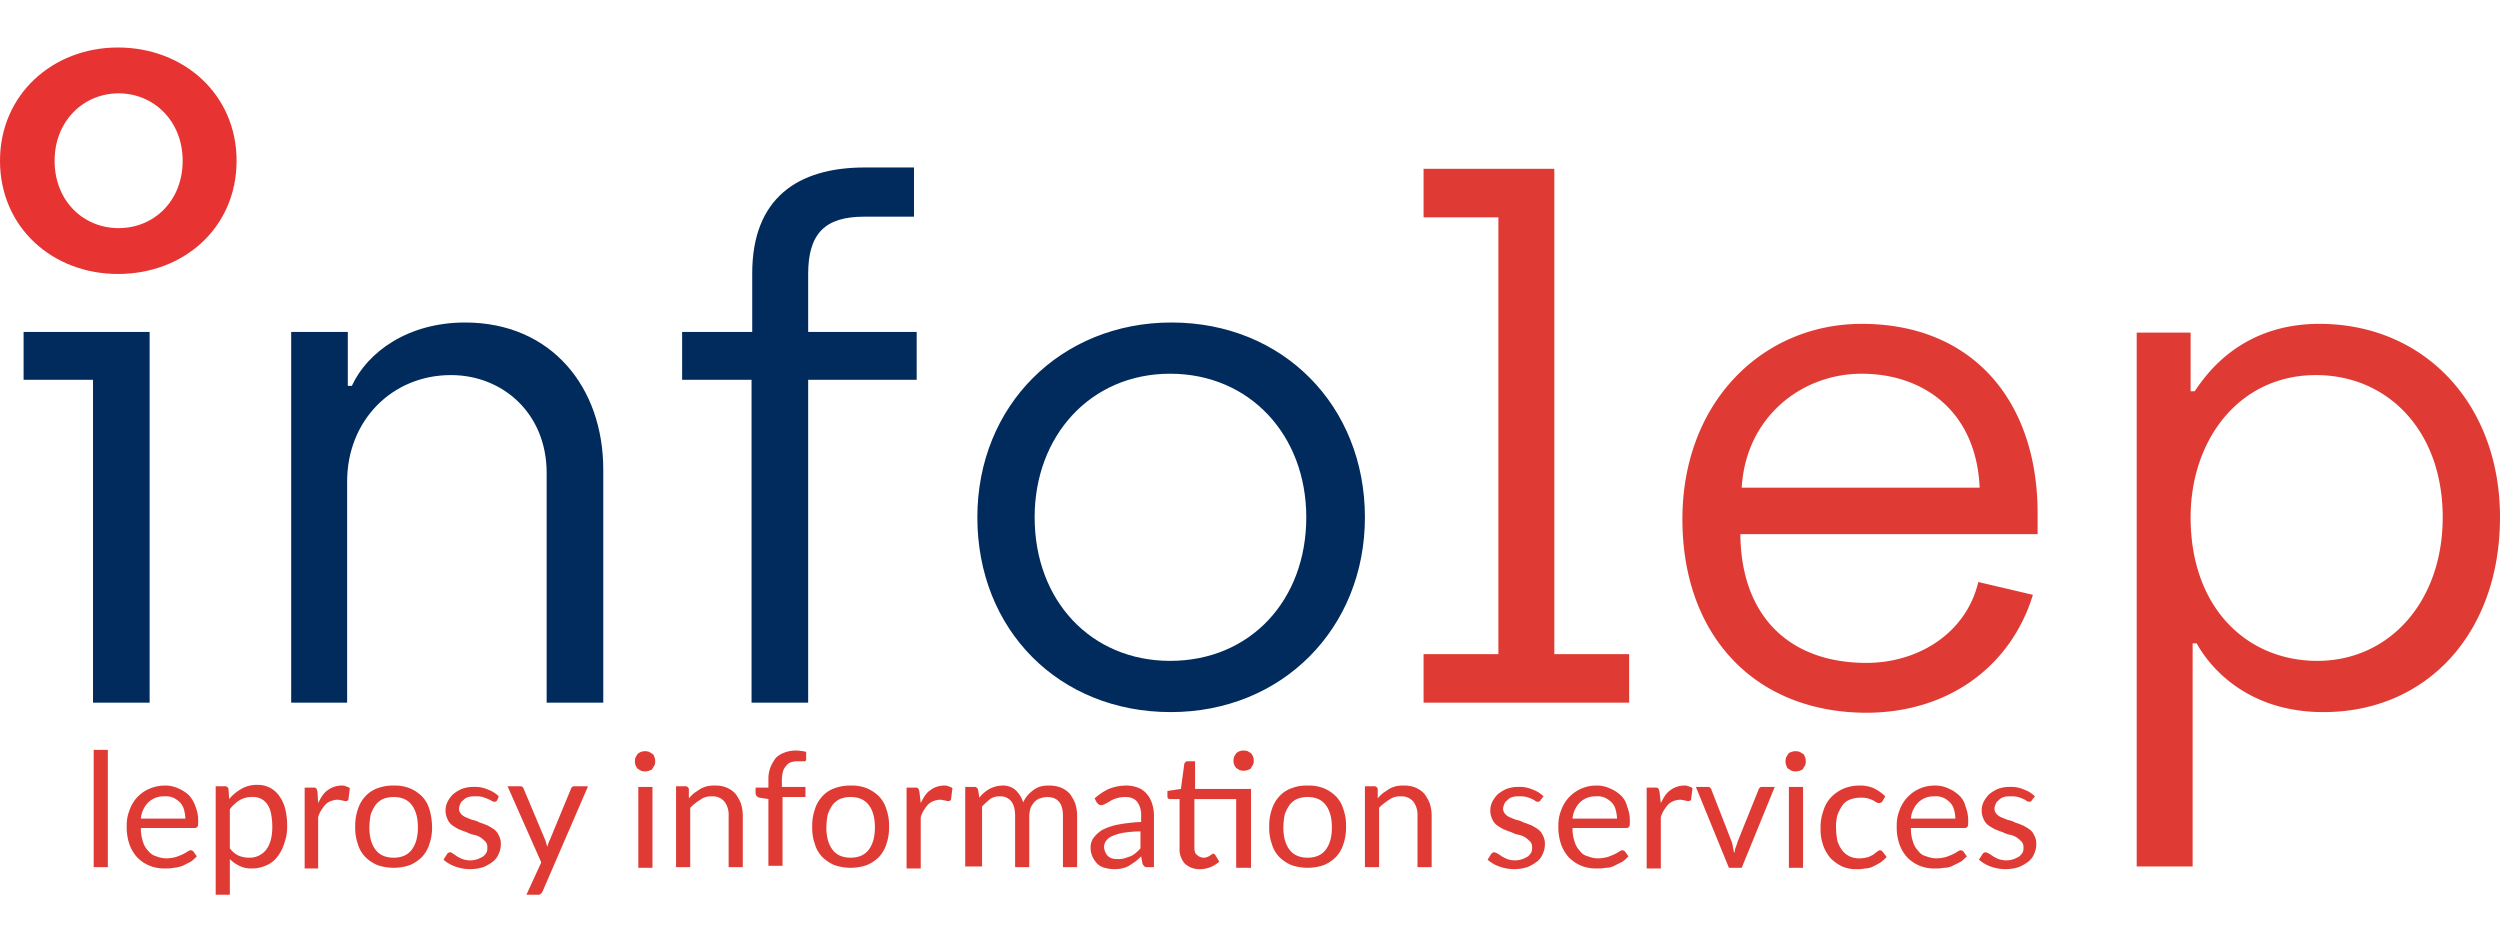 <svg id="Layer_1" data-name="Layer 1" xmlns="http://www.w3.org/2000/svg" width="130" height="49" viewBox="0 0 1000 338.928">
    <defs>
        <style>
            .cls-2{fill:#012b5c}.cls-3{fill:#df3b34}
        </style>
    </defs>
    <path d="M21.839 45.295c0-15.907 11.593-26.961 25.613-26.961s25.614 11.054 25.614 26.961c0 16.177-11.594 26.962-25.614 26.962S21.84 61.472 21.84 45.295zM0 45.295C0 71.987 21.03 90.59 47.183 90.59c26.422 0 47.452-18.603 47.452-45.295C94.635 18.873 73.605 0 47.183 0 21.03 0 0 18.873 0 45.295z" fill="#e73331"/>
    <path class="cls-2" d="M37.476 132.92H9.436v-19.143h50.418v148.288H37.207V132.92zM116.473 113.777h22.648v21.57h1.618c6.2-13.481 22.378-25.344 45.295-25.344 34.51 0 55.271 25.883 55.271 58.776v93.286h-22.648v-91.938c0-23.726-17.525-39.094-38.285-39.094-23.456 0-41.52 18.064-41.52 42.599v88.433h-22.379zM300.62 132.92h-27.77v-19.143h28.04V90.321c0-29.927 18.064-42.33 45.025-42.33h19.682v19.682h-19.951c-15.638 0-22.378 6.74-22.378 22.917v23.187h43.408v19.143h-43.408v129.145H300.62zM390.941 187.921c0-44.756 33.432-77.918 77.649-77.918 44.756 0 77.38 33.432 77.38 77.918s-33.163 77.919-77.65 77.919c-44.756 0-77.379-32.893-77.379-77.919zm131.572 0c0-32.893-22.648-57.428-54.462-57.428s-54.193 24.805-54.193 57.428c0 33.432 22.648 57.428 54.193 57.428 32.084 0 54.462-24.265 54.462-57.428z"/>
    <path class="cls-3" d="M569.426 242.653h29.927V67.943h-29.927V48.53h52.305v194.123h29.927v19.412h-82.232zM672.958 188.73c0-47.183 32.353-78.188 71.717-78.188 44.756 0 70.37 31.275 70.37 75.761v8.359h-118.9c.27 32.893 19.681 51.496 50.417 51.496 20.76 0 39.903-11.863 44.756-32.354l21.84 5.123c-8.359 27.5-32.624 47.182-66.865 47.182-45.295-.27-73.335-31.814-73.335-77.379zm118.9-12.672c-1.348-30.736-22.648-45.565-47.183-45.565-24.265 0-46.374 17.525-47.991 45.565zM854.678 114.047h21.569v23.456h1.618c3.774-5.392 17.525-26.961 49.878-26.961 42.06 0 72.257 32.084 72.257 77.38 0 45.834-28.849 77.918-70.639 77.918-31.006 0-45.834-18.604-50.688-27.5h-1.617v89.242h-22.378zm122.405 73.874c0-34.78-22.109-56.888-50.688-56.888-30.736 0-50.148 25.883-50.148 56.888 0 36.398 22.648 57.428 50.687 57.428 28.85 0 50.149-23.726 50.149-57.428zM43.138 280.938v46.913h-5.662v-46.913zM78.727 323.537a17.442 17.442 0 01-2.426 2.157l-3.235 1.618a13.377 13.377 0 01-3.505.809 15.374 15.374 0 01-3.505.27 15.819 15.819 0 01-6.202-1.08 15.3 15.3 0 01-4.853-3.235 15.133 15.133 0 01-3.235-5.392 20.662 20.662 0 01-1.079-7.28 15.818 15.818 0 011.079-6.2 14.26 14.26 0 017.819-8.628 15.994 15.994 0 016.2-1.348 12.071 12.071 0 015.393 1.078 14.485 14.485 0 014.314 2.696 12.898 12.898 0 012.696 4.584 14.985 14.985 0 011.079 6.2c0 .81 0 1.619-.27 1.888a1.4 1.4 0 01-1.078.54h-21.57a16.213 16.213 0 00.81 5.392 8.69 8.69 0 002.156 3.774 6.27 6.27 0 003.236 2.157 10.818 10.818 0 004.044.809 15.912 15.912 0 003.774-.54 27.972 27.972 0 002.697-1.078 11.72 11.72 0 001.887-1.078c.539-.27.809-.54 1.348-.54a1.4 1.4 0 011.078.54zm-4.583-15.098a13.66 13.66 0 00-.54-3.505 6.427 6.427 0 00-1.617-2.966 9.684 9.684 0 00-2.696-1.887 7.4 7.4 0 00-3.505-.54 8.745 8.745 0 00-6.47 2.427 10.38 10.38 0 00-2.967 6.47h17.795zM91.669 300.62a17.657 17.657 0 014.853-4.044 11.817 11.817 0 016.201-1.618 10.29 10.29 0 018.897 4.314 15.031 15.031 0 012.427 5.123 27.822 27.822 0 01.809 7.01 18.615 18.615 0 01-1.079 6.74 16.868 16.868 0 01-2.696 5.392 10.82 10.82 0 01-4.314 3.505 13.726 13.726 0 01-5.931 1.348 10.264 10.264 0 01-5.123-1.078 12.153 12.153 0 01-3.774-2.696v14.29h-5.662v-43.409h3.505a1.478 1.478 0 011.617 1.079zm.27 19.682a9.003 9.003 0 003.505 2.966 10.818 10.818 0 004.044.808 8.34 8.34 0 007.01-3.235c1.617-2.157 2.426-5.123 2.426-9.167a27.811 27.811 0 00-.539-5.392 9.453 9.453 0 00-1.618-3.775 6.846 6.846 0 00-2.696-2.157 7.4 7.4 0 00-3.505-.539 9.31 9.31 0 00-4.853 1.348 15.384 15.384 0 00-3.774 3.505zM127.258 302.238c1.078-2.157 2.157-4.044 3.775-5.123a9.317 9.317 0 015.392-1.887 3.997 3.997 0 011.887.27c.54.269 1.079.269 1.618.808l-.54 4.314c0 .54-.539.809-1.078.809a2.931 2.931 0 01-1.348-.27c-.54 0-1.348-.27-1.887-.27a7.976 7.976 0 00-2.696.54 5.87 5.87 0 00-2.157 1.348 14.96 14.96 0 00-1.618 2.157 9.967 9.967 0 00-1.348 2.966v20.49h-5.392v-32.353h3.235a2.02 2.02 0 011.348.27c.27.269.27.538.54 1.347zM157.455 295.228a16.315 16.315 0 016.47 1.078 15.3 15.3 0 014.854 3.236 12.22 12.22 0 012.965 5.122 25.54 25.54 0 011.079 7.01 20.105 20.105 0 01-1.079 7.01 13.52 13.52 0 01-2.965 5.123 15.301 15.301 0 01-4.853 3.235 19.952 19.952 0 01-12.942 0 15.3 15.3 0 01-4.853-3.235 12.22 12.22 0 01-2.966-5.123 19.153 19.153 0 01-1.078-7.01 20.105 20.105 0 011.078-7.01 13.519 13.519 0 012.966-5.122 11.848 11.848 0 014.853-3.236 17.188 17.188 0 016.47-1.078zm0 28.849q4.853 0 7.28-3.236t2.426-8.897q0-5.662-2.427-8.897t-7.28-3.236a11.178 11.178 0 00-4.313.809 8.428 8.428 0 00-2.966 2.427 16.472 16.472 0 00-1.887 3.774 29.864 29.864 0 00-.54 5.123q0 5.662 2.427 8.897 2.427 3.236 7.28 3.236zM198.975 300.89c-.27.539-.539.808-1.078.808a1.62 1.62 0 01-1.078-.27 8.97 8.97 0 00-1.618-.808 18.565 18.565 0 00-2.157-.809 10.108 10.108 0 00-2.966-.27 8.31 8.31 0 00-2.696.27 4.346 4.346 0 00-1.887 1.079c-.54.539-1.079.808-1.348 1.617a4.998 4.998 0 00-.54 1.888 3.061 3.061 0 00.81 2.157 4.836 4.836 0 001.887 1.348 27.975 27.975 0 002.696 1.078 9.66 9.66 0 012.965 1.079c1.079.27 2.157.808 2.966 1.078a23.708 23.708 0 012.696 1.618 5.871 5.871 0 011.888 2.426 6.404 6.404 0 01.809 3.236 9.003 9.003 0 01-.81 4.044 7.36 7.36 0 01-2.426 3.235 17.19 17.19 0 01-3.774 2.157 17.54 17.54 0 01-11.324-.27 14.7 14.7 0 01-4.584-2.696l1.348-2.156c.27-.27.27-.54.54-.54a.99.99 0 01.808-.27 2.044 2.044 0 011.079.54 16.53 16.53 0 011.618 1.078 16.008 16.008 0 002.156 1.079 10.056 10.056 0 003.236.539 9.693 9.693 0 002.966-.54 16.012 16.012 0 002.157-1.078 7.148 7.148 0 001.348-1.617 5.256 5.256 0 00.27-2.157 3.061 3.061 0 00-.81-2.157 11.727 11.727 0 00-1.887-1.618 8.074 8.074 0 00-2.696-1.078 9.66 9.66 0 01-2.966-1.079c-1.078-.27-2.157-.809-2.966-1.078a23.708 23.708 0 01-2.696-1.618 5.872 5.872 0 01-1.887-2.426 7.998 7.998 0 010-7.01 11.972 11.972 0 012.157-2.966 15.285 15.285 0 013.505-2.157 13.06 13.06 0 014.853-.809 12.505 12.505 0 015.662 1.079 11.741 11.741 0 014.314 2.696zM235.104 295.767l-18.064 41.79a3.722 3.722 0 01-.81 1.079 2.02 2.02 0 01-1.347.27h-4.314l5.931-12.942-13.48-30.467h4.853c.539 0 .809 0 1.078.27s.54.54.54.809l8.627 20.49c.27.81.54 1.888.809 2.697a13.142 13.142 0 011.078-2.966l8.358-20.221c0-.27.27-.54.54-.809s.539-.27 1.078-.27h5.123zM262.065 285.522a3.42 3.42 0 01-.27 1.617c-.269.54-.539.81-.808 1.348s-.81.54-1.348.81a4.988 4.988 0 01-3.236 0c-.539-.27-.809-.54-1.348-.81a5.893 5.893 0 01-.809-1.348 4.988 4.988 0 010-3.235c.27-.54.54-.809.81-1.348a5.891 5.891 0 011.347-.809 4.988 4.988 0 013.236 0c.539.27.809.54 1.348.809s.539.809.809 1.348a3.42 3.42 0 01.27 1.618zm-1.078 10.245v32.354h-5.662v-32.354zM275.546 300.35a16.267 16.267 0 012.157-2.156l2.426-1.618a11.265 11.265 0 012.697-1.079 13.125 13.125 0 013.235-.27 11.62 11.62 0 014.583.81 10.26 10.26 0 013.505 2.426 17.19 17.19 0 012.157 3.775 15.698 15.698 0 01.81 5.122v20.491h-5.663v-20.49a8.846 8.846 0 00-1.617-5.663 6.115 6.115 0 00-5.123-2.156 7.058 7.058 0 00-4.584 1.348 21.26 21.26 0 00-4.044 3.235v23.726h-5.662v-32.354h3.505a1.478 1.478 0 011.618 1.079zM307.36 328.12v-27.5l-3.505-.54a1.906 1.906 0 01-1.617-1.617v-2.426h5.122V292.8a13.061 13.061 0 01.81-4.853 17.19 17.19 0 012.156-3.774 9.512 9.512 0 013.505-2.157 12.593 12.593 0 014.584-.81 20.81 20.81 0 014.044.54v2.966a.715.715 0 01-.809.809h-2.157a8.31 8.31 0 00-2.696.27 3.705 3.705 0 00-2.157 1.347 5.871 5.871 0 00-1.348 2.157 11.965 11.965 0 00-.54 3.505v2.966h9.437v4.044h-9.167v27.501h-5.662zM340.253 295.228a16.316 16.316 0 016.471 1.078 15.3 15.3 0 014.853 3.236 12.22 12.22 0 012.966 5.122 19.154 19.154 0 011.078 7.01 20.105 20.105 0 01-1.078 7.01 13.52 13.52 0 01-2.966 5.123 15.3 15.3 0 01-4.853 3.235 19.952 19.952 0 01-12.941 0 15.3 15.3 0 01-4.853-3.235 12.22 12.22 0 01-2.966-5.123 19.153 19.153 0 01-1.079-7.01 20.104 20.104 0 011.079-7.01 13.52 13.52 0 012.966-5.122 11.848 11.848 0 014.853-3.236 18.125 18.125 0 016.47-1.078zm0 28.849q4.853 0 7.28-3.236t2.427-8.897q0-5.662-2.427-8.897t-7.28-3.236a11.178 11.178 0 00-4.313.809 8.428 8.428 0 00-2.966 2.427 16.47 16.47 0 00-1.887 3.774 29.863 29.863 0 00-.54 5.123q0 5.662 2.427 8.897 2.426 3.236 7.28 3.236zM368.293 302.238c1.079-2.157 2.157-4.044 3.775-5.123a9.317 9.317 0 015.392-1.887 3.997 3.997 0 011.888.27c.539.269 1.078.269 1.617.808l-.539 4.314c0 .54-.54.809-1.078.809a2.931 2.931 0 01-1.349-.27c-.539 0-1.348-.27-1.887-.27a7.976 7.976 0 00-2.696.54 5.87 5.87 0 00-2.157 1.348 14.957 14.957 0 00-1.618 2.157 9.967 9.967 0 00-1.348 2.966v20.49h-5.662v-32.353h3.236a2.02 2.02 0 011.348.27c.27.269.27.538.54 1.347zM386.088 328.12v-32.353h3.505a1.478 1.478 0 011.618 1.078l.539 3.236a12.692 12.692 0 014.044-3.505 11.152 11.152 0 015.123-1.348 7.344 7.344 0 015.392 1.887 11.283 11.283 0 012.966 4.853 11.134 11.134 0 011.887-2.966 17.442 17.442 0 012.427-2.157 9.967 9.967 0 012.965-1.348 13.127 13.127 0 013.236-.27 12.596 12.596 0 014.583.81 10.26 10.26 0 013.505 2.426 17.19 17.19 0 012.157 3.775 15.698 15.698 0 01.809 5.122v20.491h-5.662v-20.49c0-2.427-.54-4.584-1.618-5.663-1.078-1.348-2.696-1.887-4.853-1.887a9.579 9.579 0 00-2.696.54 5.87 5.87 0 00-2.157 1.347 9.41 9.41 0 00-1.617 2.427 13.533 13.533 0 00-.54 3.235v20.491h-5.662v-20.49c0-2.697-.539-4.584-1.617-5.932a5.554 5.554 0 00-4.584-1.887 6.19 6.19 0 00-3.774 1.078 32.31 32.31 0 00-3.236 2.966v23.995h-6.74zM437.854 300.35a23.003 23.003 0 015.662-3.774 18.774 18.774 0 016.74-1.348 13.062 13.062 0 014.853.809 8.21 8.21 0 013.505 2.426 10.579 10.579 0 012.157 3.775 15.268 15.268 0 01.809 4.853v20.76h-2.427a2.02 2.02 0 01-1.348-.27 3.723 3.723 0 01-.809-1.078l-.539-2.966a17.445 17.445 0 01-2.426 2.157l-2.427 1.618a9.658 9.658 0 01-2.966 1.078 13.125 13.125 0 01-3.235.27 13.659 13.659 0 01-3.505-.54 6.427 6.427 0 01-2.966-1.617 9.683 9.683 0 01-1.887-2.696 8.612 8.612 0 01-.809-3.775 6.74 6.74 0 011.079-3.774 13.81 13.81 0 013.505-3.236 23.446 23.446 0 016.2-2.157 70.755 70.755 0 019.437-1.078v-2.427a8.846 8.846 0 00-1.617-5.662c-1.079-1.348-2.697-1.887-4.853-1.887a11.966 11.966 0 00-3.505.54 10.567 10.567 0 00-2.427 1.078 15.464 15.464 0 01-1.887 1.078 3.832 3.832 0 01-1.618.54 1.62 1.62 0 01-1.078-.27l-.81-.809zm18.334 13.212a45.445 45.445 0 00-6.74.539 18.51 18.51 0 00-4.584 1.348 5.871 5.871 0 00-2.427 1.887 4.349 4.349 0 00-.809 2.427 5.08 5.08 0 00.54 2.157 5.64 5.64 0 001.078 1.617c.54.27 1.079.81 1.618.81a5.256 5.256 0 002.157.269 8.311 8.311 0 002.696-.27l2.426-.809a9.458 9.458 0 002.157-1.348 12.455 12.455 0 001.888-1.887zM500.135 328.12h-5.662v-27.5h-16.716v19.412c0 1.348.27 2.427 1.078 2.966a4.015 4.015 0 002.427 1.078 3.42 3.42 0 001.617-.27c.54-.269.81-.269 1.079-.538s.54-.27.809-.54a.835.835 0 01.539-.27c.27 0 .54.27.809.54l1.617 2.696a15.285 15.285 0 01-3.505 2.157 11.177 11.177 0 01-4.313.809 8.393 8.393 0 01-5.932-2.157 8.625 8.625 0 01-2.157-6.201V300.62h-3.774a.953.953 0 01-1.079-1.078v-2.157l5.392-.81 1.349-9.975c0-.27.27-.54.539-.809a.99.99 0 01.809-.27h2.965v11.055h22.378v31.545zm1.348-42.868a3.42 3.42 0 01-.27 1.618c-.27.539-.539.809-.809 1.348s-.808.54-1.348.809a4.988 4.988 0 01-3.235 0c-.54-.27-.809-.54-1.348-.81a5.893 5.893 0 01-.809-1.347 4.988 4.988 0 010-3.236c.27-.539.54-.808.809-1.348a5.89 5.89 0 011.348-.809 4.988 4.988 0 013.235 0c.54.27.81.54 1.348.81a5.893 5.893 0 01.81 1.347 3.42 3.42 0 01.269 1.618zM523.052 295.228a16.315 16.315 0 016.47 1.078 15.3 15.3 0 014.854 3.236 12.22 12.22 0 012.966 5.122 19.153 19.153 0 011.078 7.01 20.105 20.105 0 01-1.078 7.01 13.52 13.52 0 01-2.966 5.123 15.301 15.301 0 01-4.853 3.235 19.952 19.952 0 01-12.942 0 15.3 15.3 0 01-4.853-3.235 12.22 12.22 0 01-2.966-5.123 19.153 19.153 0 01-1.078-7.01 20.105 20.105 0 011.078-7.01 13.52 13.52 0 012.966-5.122 11.848 11.848 0 014.853-3.236 16.315 16.315 0 016.471-1.078zm0 28.849q4.853 0 7.28-3.236t2.426-8.897q0-5.662-2.426-8.897t-7.28-3.236a11.178 11.178 0 00-4.314.809 8.429 8.429 0 00-2.966 2.427 16.472 16.472 0 00-1.887 3.774 29.86 29.86 0 00-.54 5.123q0 5.662 2.427 8.897 2.427 3.236 7.28 3.236zM551.092 300.35a16.269 16.269 0 012.157-2.156l2.426-1.618a11.266 11.266 0 012.697-1.079 13.125 13.125 0 013.235-.27 11.62 11.62 0 014.583.81 10.261 10.261 0 013.505 2.426 17.188 17.188 0 012.157 3.775 15.699 15.699 0 01.81 5.122v20.491h-5.663v-20.49a8.846 8.846 0 00-1.618-5.663 6.115 6.115 0 00-5.122-2.156 7.058 7.058 0 00-4.584 1.348 21.263 21.263 0 00-4.044 3.235v23.726h-5.662v-32.354h3.505a1.478 1.478 0 011.618 1.079zM616.339 300.89c-.27.539-.54.808-1.079.808a1.62 1.62 0 01-1.078-.27 5.891 5.891 0 00-1.348-.808 18.558 18.558 0 00-2.157-.809 10.108 10.108 0 00-2.966-.27 8.31 8.31 0 00-2.696.27 4.346 4.346 0 00-1.887 1.079c-.54.539-1.079.808-1.349 1.617a4.998 4.998 0 00-.539 1.888 3.061 3.061 0 00.81 2.157 4.836 4.836 0 001.886 1.348 27.975 27.975 0 002.697 1.078 9.66 9.66 0 012.965 1.079c1.079.27 2.157.808 2.966 1.078a23.712 23.712 0 012.696 1.618 5.871 5.871 0 011.888 2.426 6.405 6.405 0 01.808 3.236 9.003 9.003 0 01-.808 4.044 7.361 7.361 0 01-2.427 3.235 17.189 17.189 0 01-3.775 2.157 17.54 17.54 0 01-11.323-.27 14.7 14.7 0 01-4.584-2.696l1.348-2.156c.27-.27.27-.54.54-.54a.99.99 0 01.808-.27 4.555 4.555 0 011.348.54 16.527 16.527 0 011.618 1.078 16.01 16.01 0 002.157 1.079 10.055 10.055 0 003.235.539 9.693 9.693 0 002.966-.54 16.01 16.01 0 002.157-1.078 7.15 7.15 0 001.348-1.617 5.256 5.256 0 00.27-2.157 3.061 3.061 0 00-.81-2.157 11.726 11.726 0 00-1.886-1.618 8.073 8.073 0 00-2.697-1.078 9.66 9.66 0 01-2.965-1.079c-1.079-.27-2.157-.809-2.966-1.078a23.713 23.713 0 01-2.696-1.618 5.872 5.872 0 01-1.888-2.426 7.998 7.998 0 010-7.01 11.972 11.972 0 012.157-2.966 15.284 15.284 0 013.505-2.157 13.06 13.06 0 014.853-.809 12.505 12.505 0 015.662 1.079 11.742 11.742 0 014.314 2.696zM651.388 323.537a17.445 17.445 0 01-2.426 2.157l-3.235 1.618a7.463 7.463 0 01-3.505.809 15.374 15.374 0 01-3.505.27 15.819 15.819 0 01-6.201-1.08 15.3 15.3 0 01-4.854-3.235 15.133 15.133 0 01-3.235-5.392 20.662 20.662 0 01-1.078-7.28 15.819 15.819 0 011.078-6.2 14.797 14.797 0 0114.02-9.976 12.071 12.071 0 015.392 1.078 14.485 14.485 0 014.314 2.696 8.707 8.707 0 012.696 4.584 14.985 14.985 0 011.079 6.2c0 .81 0 1.619-.27 1.888a1.4 1.4 0 01-1.078.54h-21.57a16.213 16.213 0 00.81 5.392 8.69 8.69 0 002.156 3.774 5.367 5.367 0 003.236 2.157 10.818 10.818 0 004.044.809 15.912 15.912 0 003.774-.54 27.97 27.97 0 002.697-1.078 11.725 11.725 0 001.887-1.078c.54-.27.809-.54 1.348-.54a1.4 1.4 0 011.078.54zm-4.583-15.098a13.659 13.659 0 00-.54-3.505 6.428 6.428 0 00-1.617-2.966 9.685 9.685 0 00-2.696-1.887 7.4 7.4 0 00-3.505-.54 8.745 8.745 0 00-6.47 2.427 10.38 10.38 0 00-2.966 6.47h17.794zM664.33 302.238c1.078-2.157 2.157-4.044 3.775-5.123a9.317 9.317 0 015.392-1.887 3.997 3.997 0 011.887.27c.54.269 1.079.269 1.618.808l-.54 4.314c0 .54-.539.809-1.078.809a2.932 2.932 0 01-1.348-.27c-.54 0-1.348-.27-1.887-.27a7.976 7.976 0 00-2.696.54 5.87 5.87 0 00-2.157 1.348 14.962 14.962 0 00-1.618 2.157 9.968 9.968 0 00-1.348 2.966v20.49h-5.662v-32.353h3.235a2.02 2.02 0 011.348.27c.27.269.27.538.54 1.347zM709.895 295.767l-13.211 32.354h-5.123l-13.211-32.354h4.583c.54 0 .81 0 1.079.27s.54.539.54.808l8.088 20.76a7.872 7.872 0 01.539 2.427c.27.81.27 1.618.539 2.157.27-.809.27-1.618.54-2.157a25.446 25.446 0 00.808-2.426l8.358-20.76c0-.27.27-.54.54-.81s.539-.269 1.078-.269zM722.297 285.522a3.42 3.42 0 01-.27 1.617c-.27.54-.539.81-.808 1.348s-.81.54-1.348.81a4.988 4.988 0 01-3.236 0c-.54-.27-.809-.54-1.348-.81s-.54-.808-.809-1.348a4.988 4.988 0 010-3.235c.27-.54.54-.809.81-1.348s.808-.54 1.347-.809a4.988 4.988 0 013.236 0c.539.27.808.54 1.348.809s.539.809.808 1.348a3.42 3.42 0 01.27 1.618zm-1.078 10.245v32.354h-5.662v-32.354zM753.033 301.429c-.27.27-.27.54-.54.54s-.269.269-.808.269a2.038 2.038 0 01-1.078-.27c-.54-.27-.81-.54-1.348-.809a18.558 18.558 0 00-2.157-.808 10.108 10.108 0 00-2.966-.27 11.178 11.178 0 00-4.314.809 6.592 6.592 0 00-2.966 2.426 16.472 16.472 0 00-1.887 3.775 15.76 15.76 0 00-.54 5.122 27.164 27.164 0 00.54 5.123 12.349 12.349 0 001.887 3.775 8.427 8.427 0 002.966 2.426 9.005 9.005 0 004.044.81 13.659 13.659 0 003.505-.54 16.01 16.01 0 002.157-1.079c.54-.539 1.079-.808 1.348-1.078a2.044 2.044 0 011.079-.54 1.4 1.4 0 011.078.54l1.618 2.157a17.445 17.445 0 01-2.427 2.157 29.407 29.407 0 01-2.966 1.617 7.178 7.178 0 01-3.235.81 14.243 14.243 0 01-3.505.269 13.26 13.26 0 01-5.662-1.079 17.712 17.712 0 01-4.583-3.235 15.98 15.98 0 01-2.966-5.123 19.153 19.153 0 01-1.078-7.01 18.616 18.616 0 011.078-6.74 13.214 13.214 0 012.966-5.392 16.004 16.004 0 014.853-3.505 16.291 16.291 0 016.47-1.348 13.715 13.715 0 015.932 1.078 17.711 17.711 0 014.584 3.235zM786.735 323.537a17.445 17.445 0 01-2.427 2.157q-1.617.81-3.235 1.618a7.463 7.463 0 01-3.505.809 15.374 15.374 0 01-3.505.27 15.819 15.819 0 01-6.201-1.08 15.3 15.3 0 01-4.853-3.235 15.132 15.132 0 01-3.235-5.392 20.662 20.662 0 01-1.079-7.28 15.819 15.819 0 011.079-6.2 14.797 14.797 0 0114.02-9.976 12.071 12.071 0 015.392 1.078 14.485 14.485 0 014.314 2.696 8.706 8.706 0 012.696 4.584 14.985 14.985 0 011.078 6.2c0 .81 0 1.619-.27 1.888a1.4 1.4 0 01-1.078.54h-21.569a16.213 16.213 0 00.809 5.392 8.69 8.69 0 002.157 3.774 5.367 5.367 0 003.235 2.157 10.818 10.818 0 004.044.809 15.91 15.91 0 003.775-.54 27.972 27.972 0 002.696-1.078 11.725 11.725 0 001.887-1.078c.54-.27.81-.54 1.348-.54a1.4 1.4 0 011.079.54zm-4.583-15.098a13.659 13.659 0 00-.54-3.505 6.427 6.427 0 00-1.617-2.966 9.685 9.685 0 00-2.697-1.887 7.4 7.4 0 00-3.505-.54 8.745 8.745 0 00-6.47 2.427 10.38 10.38 0 00-2.966 6.47h17.794zM812.888 300.89c-.27.539-.54.808-1.079.808a1.62 1.62 0 01-1.078-.27 5.891 5.891 0 00-1.348-.808 18.567 18.567 0 00-2.157-.809 10.108 10.108 0 00-2.966-.27 8.31 8.31 0 00-2.696.27 4.347 4.347 0 00-1.887 1.079c-.54.539-1.079.808-1.349 1.617a4.998 4.998 0 00-.539 1.888 3.062 3.062 0 00.809 2.157 4.836 4.836 0 001.887 1.348 27.975 27.975 0 002.697 1.078 9.661 9.661 0 012.965 1.079c1.079.27 2.157.808 2.966 1.078a23.706 23.706 0 012.696 1.618 5.872 5.872 0 011.888 2.426 6.404 6.404 0 01.808 3.236 9.004 9.004 0 01-.808 4.044 7.361 7.361 0 01-2.427 3.235 17.189 17.189 0 01-3.775 2.157 17.54 17.54 0 01-11.323-.27 14.701 14.701 0 01-4.584-2.696l1.348-2.156c.27-.27.27-.54.54-.54a.99.99 0 01.808-.27 4.555 4.555 0 011.348.54 16.535 16.535 0 011.618 1.078 16.012 16.012 0 002.157 1.079 10.056 10.056 0 003.235.539 9.693 9.693 0 002.966-.54 16.005 16.005 0 002.157-1.078 7.148 7.148 0 001.348-1.617 5.256 5.256 0 00.27-2.157 3.062 3.062 0 00-.81-2.157 11.726 11.726 0 00-1.886-1.618 8.073 8.073 0 00-2.697-1.078 9.66 9.66 0 01-2.965-1.079c-1.079-.27-2.157-.809-2.966-1.078a23.709 23.709 0 01-2.696-1.618 5.872 5.872 0 01-1.888-2.426 7.999 7.999 0 010-7.01 11.974 11.974 0 012.157-2.966 15.284 15.284 0 013.505-2.157 13.06 13.06 0 014.853-.809 12.505 12.505 0 015.662 1.079 11.741 11.741 0 014.314 2.696z"/>
</svg>
